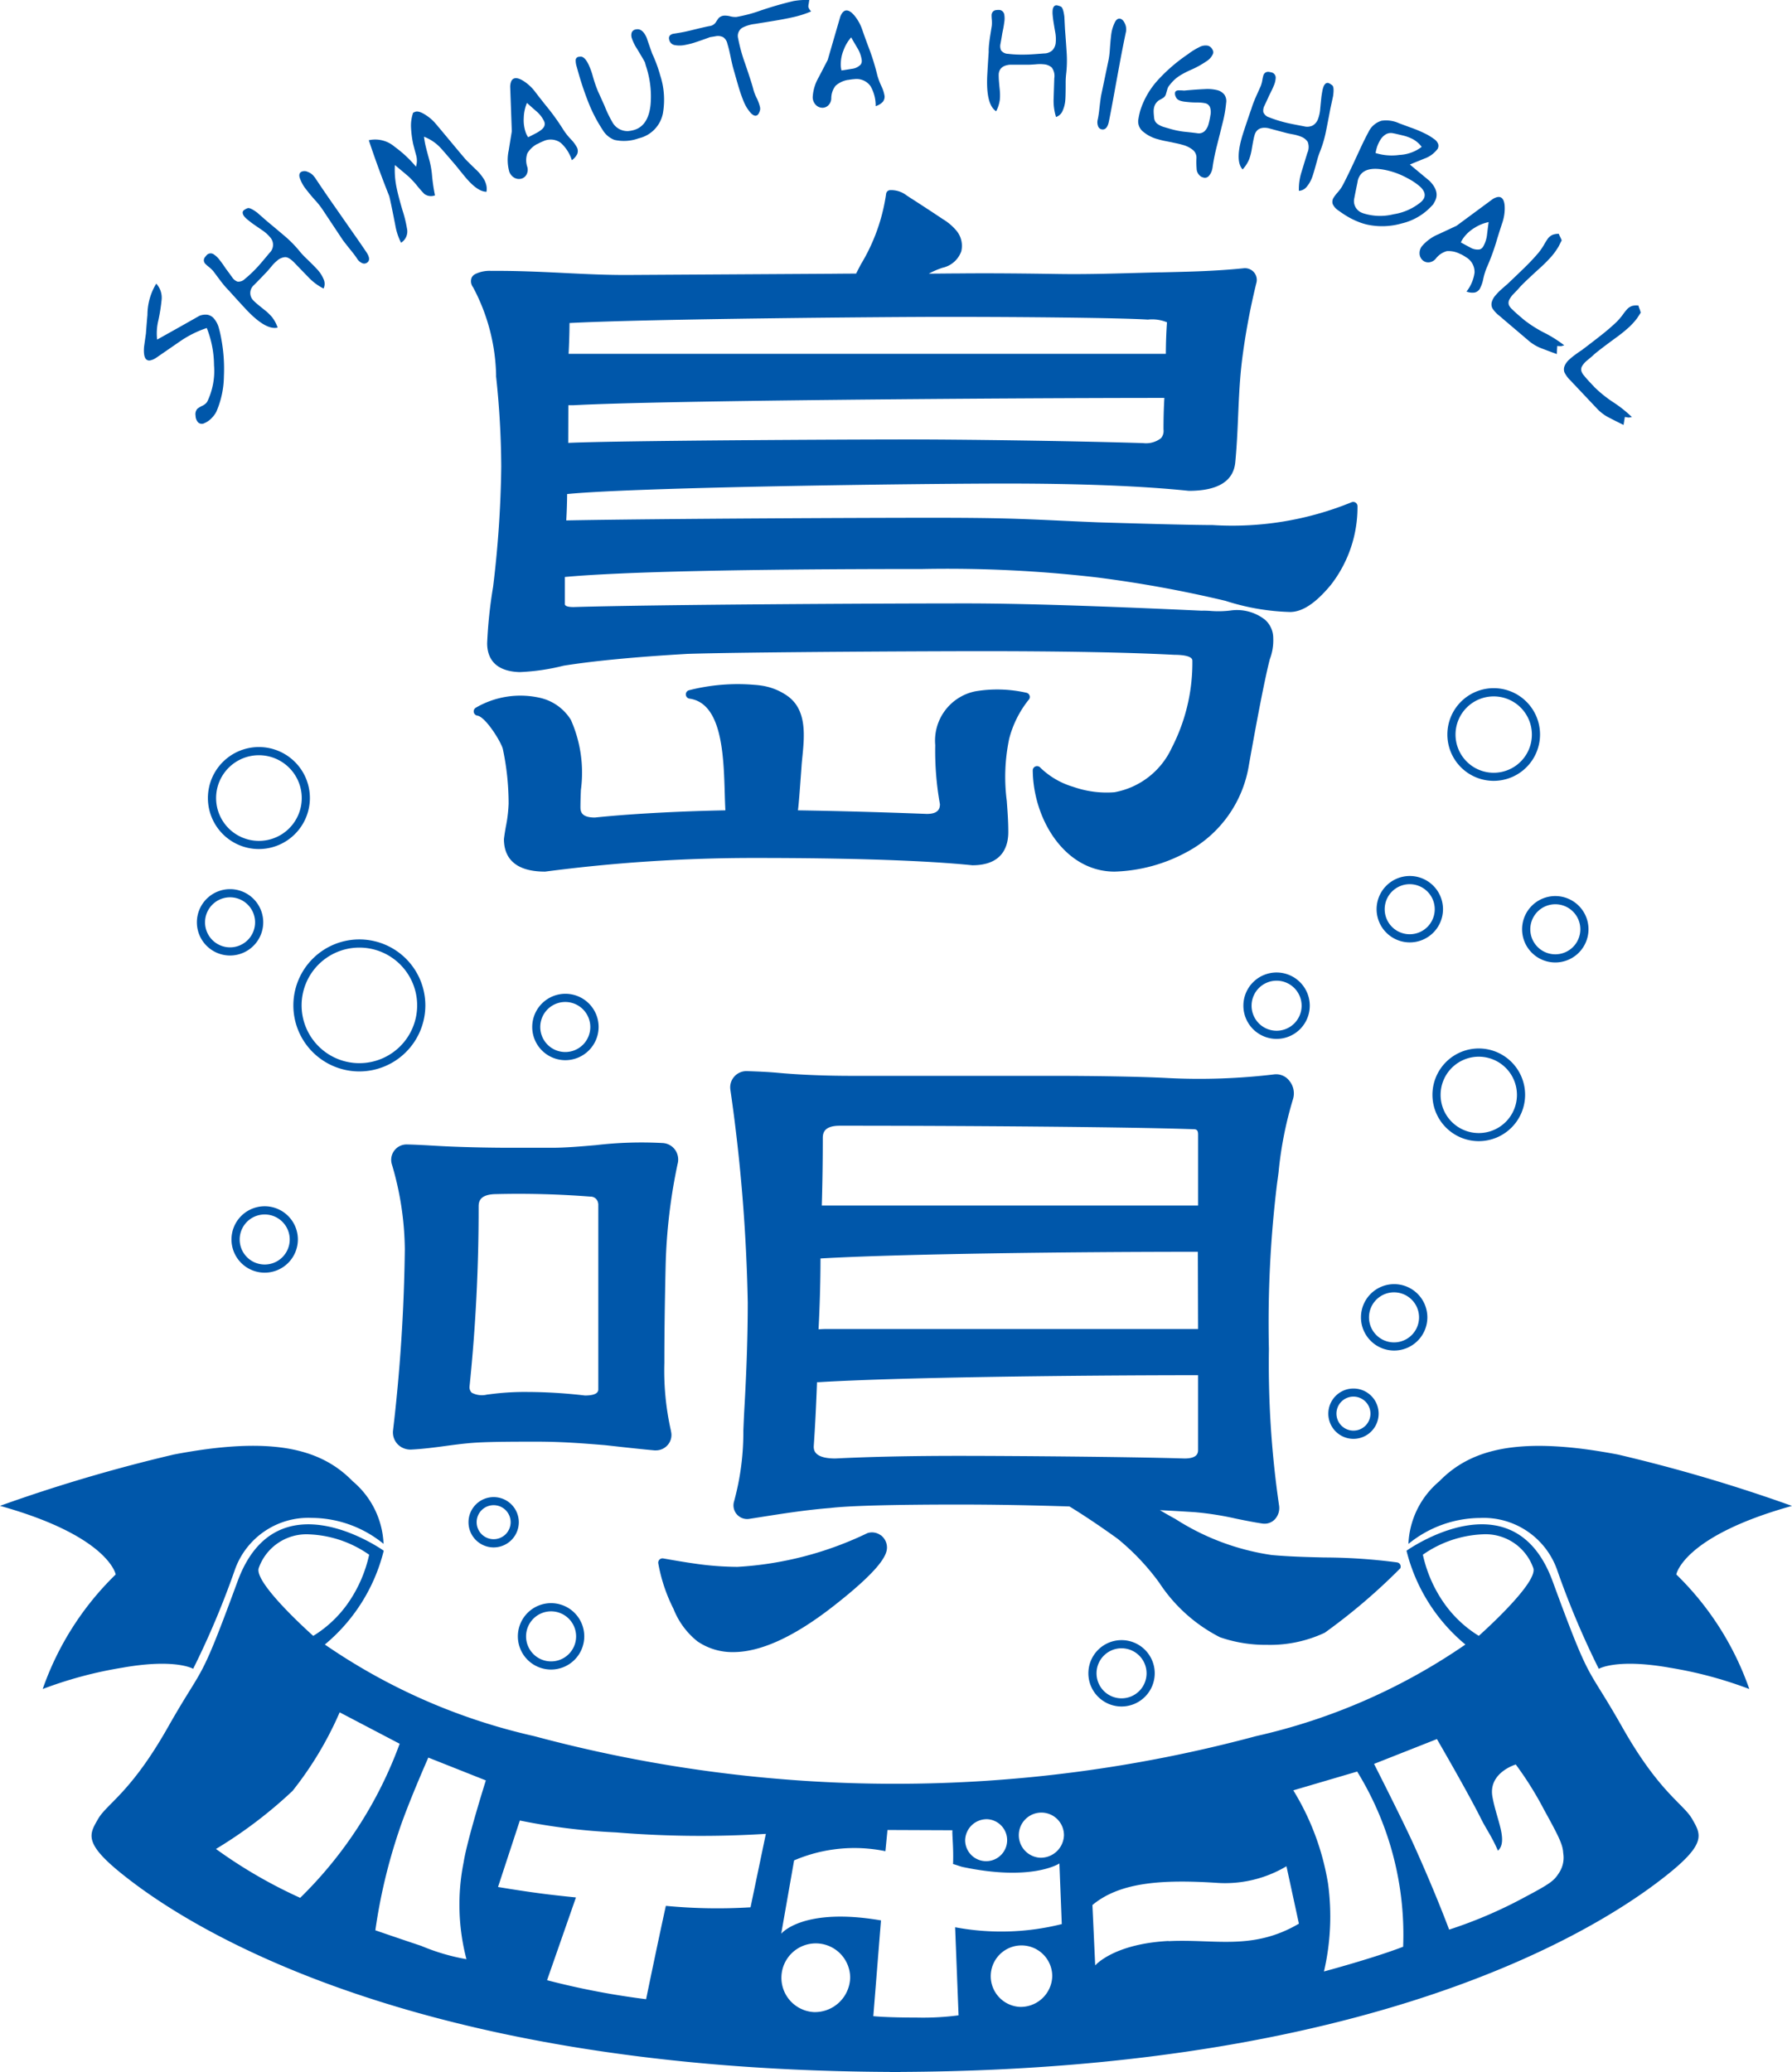 <svg xmlns="http://www.w3.org/2000/svg" xmlns:xlink="http://www.w3.org/1999/xlink" width="80.65" height="93.233" viewBox="0 0 80.65 93.233">
  <defs>
    <clipPath id="clip-path">
      <rect id="長方形_1" data-name="長方形 1" width="80.65" height="93.233" fill="none"/>
    </clipPath>
  </defs>
  <g id="グループ_1" data-name="グループ 1" clip-path="url(#clip-path)">
    <path id="パス_1" data-name="パス 1" d="M16.521,55.689a2.295,2.295,0,1,1,2.294-2.3,2.3,2.3,0,0,1-2.294,2.3m0-4.222a1.927,1.927,0,1,0,1.927,1.927,1.929,1.929,0,0,0-1.927-1.927" transform="translate(-4.868 -17.485)" fill="#0057aa"/>
    <path id="パス_2" data-name="パス 2" d="M101.11,51.243a2.085,2.085,0,1,1,2.085-2.085,2.087,2.087,0,0,1-2.085,2.085m0-3.8a1.718,1.718,0,1,0,1.718,1.718,1.719,1.719,0,0,0-1.718-1.718" transform="translate(-33.885 -16.108)" fill="#0057aa"/>
    <path id="パス_3" data-name="パス 3" d="M100.089,75.888a2.085,2.085,0,1,1,2.085-2.085,2.087,2.087,0,0,1-2.085,2.085m0-3.8a1.718,1.718,0,1,0,1.718,1.718,1.719,1.719,0,0,0-1.718-1.718" transform="translate(-33.536 -24.541)" fill="#0057aa"/>
    <path id="パス_4" data-name="パス 4" d="M23.043,70.2a2.97,2.97,0,1,1,2.969-2.97,2.974,2.974,0,0,1-2.969,2.97m0-5.572a2.6,2.6,0,1,0,2.6,2.6,2.6,2.6,0,0,0-2.6-2.6" transform="translate(-6.869 -21.99)" fill="#0057aa"/>
    <path id="パス_5" data-name="パス 5" d="M14.963,63.806a1.493,1.493,0,1,1,1.493-1.493,1.495,1.495,0,0,1-1.493,1.493m0-2.619a1.126,1.126,0,1,0,1.126,1.126,1.127,1.127,0,0,0-1.126-1.126" transform="translate(-4.609 -20.812)" fill="#0057aa"/>
    <path id="パス_6" data-name="パス 6" d="M36.927,112.647a1.494,1.494,0,1,1,1.493-1.493,1.495,1.495,0,0,1-1.493,1.493m0-2.619a1.126,1.126,0,1,0,1.126,1.126,1.127,1.127,0,0,0-1.126-1.126" transform="translate(-12.125 -37.524)" fill="#0057aa"/>
    <path id="パス_7" data-name="パス 7" d="M86.564,69.509a1.494,1.494,0,1,1,1.493-1.493,1.495,1.495,0,0,1-1.493,1.493m0-2.619a1.126,1.126,0,1,0,1.126,1.126,1.127,1.127,0,0,0-1.126-1.126" transform="translate(-29.11 -22.763)" fill="#0057aa"/>
    <path id="パス_8" data-name="パス 8" d="M37.9,70.965A1.494,1.494,0,1,1,39.4,69.472,1.5,1.5,0,0,1,37.9,70.965m0-2.619a1.126,1.126,0,1,0,1.126,1.126A1.128,1.128,0,0,0,37.9,68.346" transform="translate(-12.459 -23.261)" fill="#0057aa"/>
    <path id="パス_9" data-name="パス 9" d="M92.009,97.242a1.132,1.132,0,1,1,1.133-1.133,1.134,1.134,0,0,1-1.133,1.133m0-1.9a.765.765,0,1,0,.765.764.766.766,0,0,0-.765-.764" transform="translate(-31.096 -32.5)" fill="#0057aa"/>
    <path id="パス_10" data-name="パス 10" d="M33.184,104.668a1.132,1.132,0,1,1,1.132-1.133,1.134,1.134,0,0,1-1.132,1.133m0-1.9a.765.765,0,1,0,.765.764.766.766,0,0,0-.765-.764" transform="translate(-10.967 -35.041)" fill="#0057aa"/>
    <path id="パス_11" data-name="パス 11" d="M95.679,62.908a1.494,1.494,0,1,1,1.493-1.493,1.495,1.495,0,0,1-1.493,1.493m0-2.619A1.126,1.126,0,1,0,96.8,61.415a1.127,1.127,0,0,0-1.126-1.126" transform="translate(-32.229 -20.504)" fill="#0057aa"/>
    <path id="パス_12" data-name="パス 12" d="M94.6,90.827A1.494,1.494,0,1,1,96.1,89.334,1.495,1.495,0,0,1,94.6,90.827m0-2.619a1.126,1.126,0,1,0,1.126,1.126A1.127,1.127,0,0,0,94.6,88.208" transform="translate(-31.861 -30.058)" fill="#0057aa"/>
    <path id="パス_13" data-name="パス 13" d="M75.956,115.174a1.493,1.493,0,1,1,1.493-1.493,1.495,1.495,0,0,1-1.493,1.493m0-2.619a1.126,1.126,0,1,0,1.126,1.126,1.127,1.127,0,0,0-1.126-1.126" transform="translate(-25.48 -38.389)" fill="#0057aa"/>
    <path id="パス_14" data-name="パス 14" d="M105.634,64.281a1.494,1.494,0,1,1,1.493-1.493,1.495,1.495,0,0,1-1.493,1.493m0-2.619a1.126,1.126,0,1,0,1.126,1.126,1.127,1.127,0,0,0-1.126-1.126" transform="translate(-35.636 -20.974)" fill="#0057aa"/>
    <path id="パス_15" data-name="パス 15" d="M17.333,85.5a1.494,1.494,0,1,1,1.493-1.493A1.495,1.495,0,0,1,17.333,85.5m0-2.619a1.126,1.126,0,1,0,1.126,1.126,1.127,1.127,0,0,0-1.126-1.126" transform="translate(-5.42 -28.235)" fill="#0057aa"/>
    <path id="パス_16" data-name="パス 16" d="M8.694,108.933s-.787-.477-3.184-.051a18.333,18.333,0,0,0-3.588.96,13.285,13.285,0,0,1,3.285-5.155S4.9,102.968,0,101.6a71.92,71.92,0,0,1,7.821-2.309c4.312-.826,6.579-.315,8.05,1.2a3.888,3.888,0,0,1,1.391,2.819,5.149,5.149,0,0,0-3.228-1.168,3.507,3.507,0,0,0-3.467,2.345,38.23,38.23,0,0,1-1.873,4.445" transform="translate(0 -33.843)" fill="#0057aa"/>
    <path id="パス_17" data-name="パス 17" d="M104.927,108.933s.787-.477,3.184-.051a18.333,18.333,0,0,1,3.588.96,13.285,13.285,0,0,0-3.285-5.155s.3-1.719,5.206-3.084a71.919,71.919,0,0,0-7.821-2.309c-4.312-.826-6.579-.315-8.05,1.2a3.888,3.888,0,0,0-1.391,2.819,5.149,5.149,0,0,1,3.228-1.168,3.507,3.507,0,0,1,3.467,2.345,38.232,38.232,0,0,0,1.873,4.445" transform="translate(-32.971 -33.843)" fill="#0057aa"/>
    <path id="パス_18" data-name="パス 18" d="M78.3,117.527c-.392-.687-1.472-1.177-3.14-4.122s-1.374-1.766-3.14-6.576-6.576-1.374-6.576-1.374a7.972,7.972,0,0,0,2.65,4.221,27.059,27.059,0,0,1-9.422,4.122,62.59,62.59,0,0,1-32.487,0,27.067,27.067,0,0,1-9.422-4.122,7.976,7.976,0,0,0,2.65-4.221s-4.809-3.434-6.576,1.374-1.472,3.631-3.141,6.576-2.748,3.435-3.14,4.122-.687,1.079,1.178,2.552,11.546,8.725,34.45,8.828v.005l.244,0,.245,0v-.005c22.9-.1,32.6-7.366,34.45-8.828s1.57-1.864,1.177-2.552m-11.187-9.742a6.057,6.057,0,0,1-.933-2.151,5.046,5.046,0,0,1,2.675-.916,2.279,2.279,0,0,1,2.289,1.5c.28.653-2.447,3.067-2.447,3.067a5.276,5.276,0,0,1-1.583-1.5m-20.534,9.751a.945.945,0,1,1-1,.943.971.971,0,0,1,1-.943M13.793,106.22a2.278,2.278,0,0,1,2.289-1.5,5.046,5.046,0,0,1,2.675.916,6.072,6.072,0,0,1-.933,2.151,5.276,5.276,0,0,1-1.583,1.5s-2.727-2.414-2.447-3.067m1.862,14.855a21.734,21.734,0,0,1-3.793-2.2,20.4,20.4,0,0,0,3.446-2.612,15.729,15.729,0,0,0,2.121-3.536l2.7,1.414a18.66,18.66,0,0,1-4.479,6.935m7.488,2.759a9.4,9.4,0,0,1-2.039-.6c-.881-.292-2.064-.7-2.064-.7a24.838,24.838,0,0,1,1.053-4.444c.416-1.261,1.331-3.328,1.331-3.328l2.589,1.027s-.837,2.65-1,3.685a9.691,9.691,0,0,0,.126,4.357M35.921,121.5a24.44,24.44,0,0,1-3.811-.065c-.37,1.678-.889,4.2-.889,4.2a34.848,34.848,0,0,1-4.457-.855l1.3-3.724c-.995-.1-1.892-.2-3.507-.47l.982-2.991a28.128,28.128,0,0,0,4.33.535,46.888,46.888,0,0,0,6.742.065Zm2.854,4.715a1.547,1.547,0,1,1,1.63-1.545,1.59,1.59,0,0,1-1.63,1.545m9.265-.234A1.384,1.384,0,1,1,49.5,124.6a1.421,1.421,0,0,1-1.458,1.381m1.887-3.726a11.217,11.217,0,0,1-4.8.142l.155,3.964a12.308,12.308,0,0,1-1.9.1c-1.37,0-1.937-.063-1.937-.063l.345-4.309c-3.531-.605-4.49.6-4.49.6l.58-3.3a6.9,6.9,0,0,1,4.109-.414l.094-.954,2.921.012c-.014.244.057.766.03,1.521.1.021.332.111.435.132,3.133.66,4.351-.159,4.351-.159Zm-.972-2.986a1.016,1.016,0,1,1,1.07-1.014,1.044,1.044,0,0,1-1.07,1.014m5.776,3.746c-2.481.13-3.3,1.1-3.3,1.1l-.125-2.717c1.241-1.037,3.155-1.153,5.572-1a5.4,5.4,0,0,0,3.161-.745l.56,2.583c-2.085,1.226-3.8.679-5.872.787m7,1.365a10.954,10.954,0,0,0,.183-3.958,11.576,11.576,0,0,0-1.563-4.193l2.874-.845a13.981,13.981,0,0,1,2.069,7.883c-1.352.52-3.563,1.112-3.563,1.112m8.957-3.3a20.339,20.339,0,0,1-3.324,1.417s-.591-1.606-1.605-3.846c-.495-1.092-1.774-3.611-1.774-3.611l2.83-1.117s1.395,2.4,1.986,3.587c.239.478.465.76.761,1.437.466-.446-.07-1.412-.25-2.433-.191-1.083,1.051-1.447,1.051-1.447a15.231,15.231,0,0,1,1.277,2.043c.714,1.289.839,1.587.859,1.95a1.24,1.24,0,0,1-.2.9c-.216.332-.352.458-1.61,1.118" transform="translate(-2.143 -35.679)" fill="#0057aa"/>
    <path id="パス_19" data-name="パス 19" d="M57.365,47.524a.193.193,0,0,0-.092-.339,5.928,5.928,0,0,0-2.287-.063,2.263,2.263,0,0,0-1.807,2.421A13.531,13.531,0,0,0,53.39,52.2c0,.22-.089.439-.59.439-1.95-.076-3.953-.132-5.8-.161.039-.3.078-.837.148-1.793l.02-.28c.009-.112.021-.228.033-.346.093-.942.209-2.115-.688-2.739a2.717,2.717,0,0,0-1.2-.461c-.088-.013-.179-.022-.27-.028a8.873,8.873,0,0,0-2.945.243.193.193,0,0,0,.024.378c1.466.208,1.534,2.557,1.584,4.272.008.274.016.529.028.754-1.655.03-4.009.129-5.872.324-.574,0-.651-.234-.651-.463,0-.246.01-.506.02-.774a5.863,5.863,0,0,0-.449-3.156,2.206,2.206,0,0,0-1.422-1,3.98,3.98,0,0,0-2.861.453.193.193,0,0,0,.074.355c.367.054,1.073,1.186,1.147,1.506a11.844,11.844,0,0,1,.259,2.452,6.308,6.308,0,0,1-.124,1.03c-.034.192-.065.377-.087.568,0,.667.316,1.462,1.849,1.462h.006a72.22,72.22,0,0,1,9.426-.614c4.361,0,7.654.111,9.8.328,1.337,0,1.618-.818,1.618-1.5,0-.487-.036-.951-.069-1.4a8.359,8.359,0,0,1,.109-2.792,4.674,4.674,0,0,1,.859-1.731" transform="translate(-11.088 -16.016)" fill="#0057aa"/>
    <path id="パス_20" data-name="パス 20" d="M33.344,21.348l.006.057a39.662,39.662,0,0,1,.23,4.034,48.769,48.769,0,0,1-.368,5.422,20.647,20.647,0,0,0-.266,2.529c0,.572.253,1.261,1.459,1.3a9.687,9.687,0,0,0,1.982-.289c1.355-.216,3.229-.395,5.566-.531,2.583-.084,11.016-.122,13.222-.122,3.695,0,6.619.055,8.7.164.243,0,.809.025.809.258a8.339,8.339,0,0,1-.927,3.926,3.532,3.532,0,0,1-2.582,2,4.52,4.52,0,0,1-1.85-.243,3.562,3.562,0,0,1-1.483-.864.193.193,0,0,0-.341.127c.022,2.189,1.437,4.551,3.684,4.551a7.239,7.239,0,0,0,3.257-.885,5.4,5.4,0,0,0,2.786-3.906c.42-2.365.738-3.973.941-4.763a2.384,2.384,0,0,0,.155-.951,1.1,1.1,0,0,0-.371-.829,2.043,2.043,0,0,0-1.555-.414,4.474,4.474,0,0,1-.864.021,4.017,4.017,0,0,0-.439-.013c-4.694-.218-8.245-.328-10.555-.328-4.384,0-14.054.055-17.711.164-.177,0-.387-.024-.387-.135V30.41c2.548-.235,8.1-.359,16.094-.359a58.2,58.2,0,0,1,7.822.375,54.5,54.5,0,0,1,5.822,1.059,10.308,10.308,0,0,0,2.9.5c.558,0,1.159-.4,1.836-1.218a5.691,5.691,0,0,0,1.2-3.551.193.193,0,0,0-.279-.164,14.193,14.193,0,0,1-6.235,1.022c-.735,0-2.472-.041-5.16-.123-.682-.028-1.243-.054-1.736-.077-1.85-.086-2.778-.128-5.75-.128-2.873,0-12.157.037-16.45.119.023-.4.036-.8.039-1.187,3.117-.31,15.8-.472,19.752-.472,3.388,0,6.15.111,8.227.328,1.305,0,2.008-.432,2.091-1.281.066-.692.1-1.4.128-2.076.036-.837.074-1.7.18-2.55a30.769,30.769,0,0,1,.639-3.437.525.525,0,0,0-.1-.484A.537.537,0,0,0,67,16.518c-1.251.128-2.381.154-3.69.184l-.1,0c-.368.009-.737.019-1.106.029-1.14.032-2.318.064-3.438.046-1.452-.022-3.011-.041-4.574-.025-.3,0-.766.007-1.27.009a3.885,3.885,0,0,1,.622-.266,1.153,1.153,0,0,0,.841-.743,1.064,1.064,0,0,0-.207-.91,2.388,2.388,0,0,0-.618-.53q-.723-.483-1.453-.951h0l-.17-.11a1.137,1.137,0,0,0-.777-.246.193.193,0,0,0-.161.178,8.424,8.424,0,0,1-1.133,3.158c-.076.145-.148.284-.216.418-.393,0-.851.005-1.086.007l-9.136.055c-1,.007-2-.044-2.978-.093-1.05-.052-2.135-.1-3.217-.091a1.459,1.459,0,0,0-.723.143.378.378,0,0,0-.16.155.449.449,0,0,0,.064.443,8.782,8.782,0,0,1,1.035,3.967M36.6,22.681h.24c3.944-.213,19.265-.326,26.584-.328q-.039.65-.039,1.418a.5.5,0,0,1-.114.395,1.1,1.1,0,0,1-.8.22c-3.5-.107-8.367-.164-10.536-.164-2.885,0-12.983.048-15.34.154Zm.011-2.312c.025-.482.039-.93.041-1.386,3.65-.191,14.483-.277,16.922-.277,3.492,0,7.867.043,9.106.123a1.744,1.744,0,0,1,.862.121c-.032.434-.049.91-.052,1.419Z" transform="translate(-11.021 -4.448)" fill="#0057aa"/>
    <path id="パス_21" data-name="パス 21" d="M39.359,91.132a12.256,12.256,0,0,1-.3-3.07c0-1.263.018-2.654.057-4.374a24.915,24.915,0,0,1,.535-4.563.759.759,0,0,0-.1-.639A.736.736,0,0,0,39,78.169a17.615,17.615,0,0,0-3.019.093c-.7.061-1.369.119-1.985.119H32.131c-.433,0-1.951-.007-3.328-.087-.482-.028-.945-.055-1.337-.062a.692.692,0,0,0-.672.889,13.79,13.79,0,0,1,.584,3.825,76.869,76.869,0,0,1-.531,8.161.77.77,0,0,0,.206.61.8.8,0,0,0,.6.244c.522-.024,1.039-.093,1.537-.16.325-.043.651-.087.98-.119.545-.053,1.142-.078,3.063-.078,1.128,0,1.948.06,3.071.151.1.007.322.033.615.065.486.055,1.152.128,1.7.177.02,0,.041,0,.061,0a.7.7,0,0,0,.533-.247.683.683,0,0,0,.142-.62M36.086,80.9v8.347c0,.069,0,.28-.6.281a22.678,22.678,0,0,0-2.554-.159,11.957,11.957,0,0,0-1.707.1l-.143.017a.967.967,0,0,1-.692-.084.345.345,0,0,1-.1-.271,77.911,77.911,0,0,0,.41-8.111c0-.259.093-.555.82-.555a41.721,41.721,0,0,1,4.2.113.346.346,0,0,1,.362.324" transform="translate(-9.159 -26.736)" fill="#0057aa"/>
    <path id="パス_22" data-name="パス 22" d="M55.05,104.951a.663.663,0,0,0-.6-.1,15.511,15.511,0,0,1-5.851,1.52,13.766,13.766,0,0,1-1.95-.152c-.46-.065-.922-.145-1.389-.228a.193.193,0,0,0-.225.218,7.381,7.381,0,0,0,.685,2.051,3.515,3.515,0,0,0,1.076,1.461,2.785,2.785,0,0,0,1.61.485c1.23,0,2.725-.68,4.466-2.033,2.2-1.711,2.456-2.345,2.456-2.673a.693.693,0,0,0-.275-.552" transform="translate(-15.409 -35.868)" fill="#0057aa"/>
    <path id="パス_23" data-name="パス 23" d="M80.114,95.476a.194.194,0,0,0-.139-.1,25.421,25.421,0,0,0-3.288-.222c-.781-.019-1.589-.039-2.36-.111a10.943,10.943,0,0,1-4.339-1.625l-.092-.05c-.2-.109-.4-.226-.6-.343.555.028,1.076.059,1.578.091a13.785,13.785,0,0,1,1.849.291c.385.079.784.16,1.185.22a.648.648,0,0,0,.1.007.637.637,0,0,0,.452-.186.747.747,0,0,0,.2-.635,44.15,44.15,0,0,1-.457-7.043,51.747,51.747,0,0,1,.369-7.462c.02-.139.042-.3.066-.49a16.83,16.83,0,0,1,.653-3.3.887.887,0,0,0-.159-.8.746.746,0,0,0-.7-.3,28.366,28.366,0,0,1-4.761.165c-1.328-.072-3.525-.1-5.139-.1H55.478c-1.562,0-2.692-.074-3.365-.136-.466-.043-.947-.062-1.4-.077a.731.731,0,0,0-.749.824,76.655,76.655,0,0,1,.784,9.585c0,1.462-.051,3.042-.155,4.829-.018.318-.03.629-.043.933a11.8,11.8,0,0,1-.416,3.183.615.615,0,0,0,.68.793l.466-.073c1.039-.164,2.113-.333,3.179-.416.835-.1,2.788-.156,5.8-.156,1.516,0,3.1.027,4.97.087.671.412,1.382.889,2.165,1.452a10.626,10.626,0,0,1,1.871,1.975,7.142,7.142,0,0,0,2.735,2.457,6.257,6.257,0,0,0,2.108.342,5.789,5.789,0,0,0,2.609-.545,26.768,26.768,0,0,0,3.4-2.9.194.194,0,0,0-.008-.17M54.08,79.318c.03-.993.045-2.013.045-3.036,0-.259.087-.555.77-.555,5.7,0,13,.054,15.909.157.141,0,.212.037.212.24v3.194H54.08ZM54.022,81.7c3.6-.209,11.264-.3,16.965-.3h.018l.01,3.473H54.286c-.111,0-.227.005-.352.016.056-1.052.086-2.121.088-3.186m-.157,5.564h.078c3.479-.214,11.243-.312,17.072-.314V90.3c0,.129,0,.4-.612.4-2.566-.078-7.964-.118-10.138-.118-2.12,0-4,.039-5.574.118-.972,0-.972-.4-.973-.543.063-.932.112-1.9.147-2.892" transform="translate(-17.095 -25.074)" fill="#0057aa"/>
    <path id="パス_24" data-name="パス 24" d="M10.39,22.74a.7.7,0,0,1-.272.116.2.2,0,0,1-.172-.051c-.087-.085-.118-.274-.094-.568.045-.322.073-.518.083-.586.027-.362.05-.643.069-.845A2.718,2.718,0,0,1,10.4,19.4a.934.934,0,0,1,.241.732,8.142,8.142,0,0,1-.143.91,2.468,2.468,0,0,0-.058.876q.949-.528,1.9-1.068A.72.72,0,0,1,12.7,20.8a.5.5,0,0,1,.268.139,1.074,1.074,0,0,1,.248.453,5.332,5.332,0,0,1,.12.541,7.308,7.308,0,0,1,.109,1.631,4.125,4.125,0,0,1-.343,1.606,1.191,1.191,0,0,1-.205.276.968.968,0,0,1-.335.235.243.243,0,0,1-.28-.039.465.465,0,0,1-.112-.3.375.375,0,0,1,.076-.307,1.131,1.131,0,0,1,.234-.142.614.614,0,0,0,.159-.11.394.394,0,0,0,.074-.108A3.187,3.187,0,0,0,13,23.067a4.618,4.618,0,0,0-.326-1.67,4.794,4.794,0,0,0-1.187.589l-1.094.754" transform="translate(-3.368 -6.638)" fill="#0057aa"/>
    <path id="パス_25" data-name="パス 25" d="M15.106,17.978a4.054,4.054,0,0,1-.274-.3q-.116-.145-.231-.3l-.23-.308a1.512,1.512,0,0,0-.2-.189,1.7,1.7,0,0,1-.163-.145.243.243,0,0,1-.061-.149.24.24,0,0,1,.062-.157.866.866,0,0,1,.087-.1.245.245,0,0,1,.288-.02,1.039,1.039,0,0,1,.273.259c.057.071.109.141.157.21l.136.2c.033.041.087.114.165.221l.12.166a.477.477,0,0,0,.226.177.406.406,0,0,0,.329-.118,5.46,5.46,0,0,0,.585-.555q.114-.12.53-.622a.5.5,0,0,0,.019-.707,1.681,1.681,0,0,0-.366-.322c-.157-.107-.307-.21-.449-.311-.047-.036-.107-.083-.179-.141a1.074,1.074,0,0,1-.157-.15.323.323,0,0,1-.078-.159.142.142,0,0,1,.062-.134.67.67,0,0,1,.154-.083q.11-.047.44.2l.439.384q.39.323.785.658a5.245,5.245,0,0,1,.688.7,3.315,3.315,0,0,0,.275.295q.462.447.566.576a1.422,1.422,0,0,1,.249.422.483.483,0,0,1-.018.378,2.488,2.488,0,0,1-.7-.528q-.354-.364-.609-.629t-.427-.255a.618.618,0,0,0-.35.154,1.8,1.8,0,0,0-.249.251c-.084.1-.147.176-.189.222q-.3.32-.608.629a.472.472,0,0,0-.064.651,1.334,1.334,0,0,0,.108.111q.081.078.414.343a2.429,2.429,0,0,1,.348.328,1.579,1.579,0,0,1,.259.48q-.54.131-1.454-.854-.357-.385-.712-.78" transform="translate(-4.773 -4.871)" fill="#0057aa"/>
    <path id="パス_26" data-name="パス 26" d="M21.171,11.976q.409.615.787,1.156T22.8,14.34q.469.666.7,1.012t.018.48a.221.221,0,0,1-.212.012.524.524,0,0,1-.23-.209c-.066-.1-.147-.209-.245-.329q-.339-.419-.423-.545l-.893-1.344a3.552,3.552,0,0,0-.28-.357,8.088,8.088,0,0,1-.528-.639,1.739,1.739,0,0,1-.2-.394q-.071-.2.055-.287a.33.33,0,0,1,.3,0,.616.616,0,0,1,.3.231" transform="translate(-7.01 -4.005)" fill="#0057aa"/>
    <path id="パス_27" data-name="パス 27" d="M27.289,7.654q.171-.091.51.135a1.962,1.962,0,0,1,.4.337q.147.17.531.632.651.782.843,1.006.063.072.464.46a2.05,2.05,0,0,1,.391.475,1.022,1.022,0,0,1,.095.255.74.74,0,0,1,.005.285q-.392,0-.927-.628-.225-.27-.443-.544-.622-.726-.655-.757a2.009,2.009,0,0,0-.787-.549,4.084,4.084,0,0,0,.107.553q.026.109.149.555a4.173,4.173,0,0,1,.1.566,8.049,8.049,0,0,0,.139.966.5.5,0,0,1-.483-.068,5.2,5.2,0,0,1-.35-.4,4.223,4.223,0,0,0-.339-.364q-.079-.072-.633-.533a3.929,3.929,0,0,0,.081,1.037q.076.374.262,1a5.708,5.708,0,0,1,.2.812.6.6,0,0,1-.265.647,2.769,2.769,0,0,1-.257-.774q-.24-1.23-.281-1.339-.5-1.253-.914-2.5a1.346,1.346,0,0,1,1.17.3,5.221,5.221,0,0,1,.953.891.894.894,0,0,0,.013-.495c-.047-.17-.093-.343-.138-.52a4.577,4.577,0,0,1-.095-.713,1.768,1.768,0,0,1,.092-.7Z" transform="translate(-8.634 -2.61)" fill="#0057aa"/>
    <path id="パス_28" data-name="パス 28" d="M36.075,8.3a1.117,1.117,0,0,0-.457.43.938.938,0,0,0,0,.609.449.449,0,0,1-.023.316.377.377,0,0,1-.209.2.422.422,0,0,1-.37-.041.508.508,0,0,1-.21-.265,1.981,1.981,0,0,1-.027-.943q.07-.434.141-.87l-.073-2.017c.011-.2.066-.318.169-.358q.181-.07.51.164a2.016,2.016,0,0,1,.43.414q.173.229.487.623a10.19,10.19,0,0,1,.814,1.13,3.02,3.02,0,0,0,.32.4,1.571,1.571,0,0,1,.285.389.368.368,0,0,1,.005.271.733.733,0,0,1-.245.283,1.76,1.76,0,0,0-.5-.781.768.768,0,0,0-.789-.071,1.987,1.987,0,0,0-.253.121m-.426-.3q.258-.13.41-.212c.189-.109.3-.212.326-.31a.287.287,0,0,0-.016-.2,1.378,1.378,0,0,0-.362-.46q-.208-.181-.41-.364a1.852,1.852,0,0,0-.144.671,1.691,1.691,0,0,0,.1.691,1.033,1.033,0,0,0,.1.186" transform="translate(-11.886 -1.827)" fill="#0057aa"/>
    <path id="パス_29" data-name="パス 29" d="M42.078,2.013q.3-.084.5.366.122.361.251.72a6.129,6.129,0,0,1,.359.972,3.542,3.542,0,0,1,.123,1.708A1.437,1.437,0,0,1,42.22,6.908a1.94,1.94,0,0,1-1.089.071,1.043,1.043,0,0,1-.535-.455,6.739,6.739,0,0,1-.641-1.237A14.456,14.456,0,0,1,39.463,3.8l-.039-.138a.868.868,0,0,1-.039-.28.154.154,0,0,1,.132-.141l.087-.009q.185-.006.36.355a3.428,3.428,0,0,1,.2.555,5.546,5.546,0,0,0,.228.659c.127.278.222.489.287.635a5.5,5.5,0,0,0,.367.762.772.772,0,0,0,.709.384,1.493,1.493,0,0,0,.241-.045q.656-.182.758-1.133a4.305,4.305,0,0,0-.164-1.614L42.532,3.6c-.014-.051-.024-.085-.028-.1-.011-.037-.135-.253-.376-.648A2.065,2.065,0,0,1,41.91,2.4a.421.421,0,0,1-.005-.248.229.229,0,0,1,.173-.141" transform="translate(-13.476 -0.684)" fill="#0057aa"/>
    <path id="パス_30" data-name="パス 30" d="M50.027,1.014l-.1.016-.068.011-.219.036a1.66,1.66,0,0,0-.555.163.43.43,0,0,0-.205.476A7.493,7.493,0,0,0,49.2,2.872q.3.882.355,1.105a1.879,1.879,0,0,0,.155.418,1.915,1.915,0,0,1,.155.418.344.344,0,0,1,0,.153c-.044.147-.1.228-.179.239q-.135.023-.32-.224a1.85,1.85,0,0,1-.234-.413,7.419,7.419,0,0,1-.249-.724c-.034-.116-.106-.37-.219-.765q-.052-.187-.124-.537T48.4,1.974a.479.479,0,0,0-.19-.3.527.527,0,0,0-.356-.04l-.241.039q-.355.133-.642.226a3.31,3.31,0,0,1-.471.122,1.2,1.2,0,0,1-.478.007.306.306,0,0,1-.245-.255.193.193,0,0,1,.039-.182.322.322,0,0,1,.173-.075l.124-.02.137-.023c.146-.024.315-.059.506-.106q.671-.166.848-.195a.389.389,0,0,0,.259-.149C47.905.958,47.95.889,48,.82a.394.394,0,0,1,.221-.114.906.906,0,0,1,.3.027A.923.923,0,0,0,48.8.764a6.594,6.594,0,0,0,.963-.245A16.2,16.2,0,0,1,51.373.047,3.337,3.337,0,0,1,52.086,0c-.011.055-.019.107-.025.157a.553.553,0,0,0-.018.155.462.462,0,0,0,.126.2,4.46,4.46,0,0,1-.77.251c-.263.061-.58.122-.947.182Z" transform="translate(-15.662 0)" fill="#0057aa"/>
    <path id="パス_31" data-name="パス 31" d="M57.2,3.836a1.122,1.122,0,0,0-.568.266.929.929,0,0,0-.193.576.453.453,0,0,1-.122.293.378.378,0,0,1-.26.121.42.42,0,0,1-.338-.155.505.505,0,0,1-.116-.316,1.986,1.986,0,0,1,.27-.9l.406-.782q.281-.969.563-1.939c.072-.186.163-.282.273-.286q.193-.011.432.315a2,2,0,0,1,.278.528q.093.272.267.743a10.181,10.181,0,0,1,.419,1.329,3.092,3.092,0,0,0,.178.478,1.576,1.576,0,0,1,.149.46.366.366,0,0,1-.08.259.734.734,0,0,1-.321.193,1.755,1.755,0,0,0-.232-.9.77.77,0,0,0-.727-.315,2.178,2.178,0,0,0-.278.036M56.9,3.413q.285-.042.456-.072a.654.654,0,0,0,.407-.193.29.29,0,0,0,.047-.2,1.391,1.391,0,0,0-.2-.55c-.094-.158-.186-.316-.276-.474a1.857,1.857,0,0,0-.347.591,1.7,1.7,0,0,0-.12.689,1,1,0,0,0,.032.206" transform="translate(-19.027 -0.243)" fill="#0057aa"/>
    <path id="パス_32" data-name="パス 32" d="M67.6,2.444c0-.139.012-.276.028-.408s.033-.248.053-.373.041-.251.061-.379a1.535,1.535,0,0,0,0-.275,1.894,1.894,0,0,1-.01-.218.245.245,0,0,1,.066-.147A.24.24,0,0,1,67.95.58a.929.929,0,0,1,.131-.006A.246.246,0,0,1,68.3.767a1.033,1.033,0,0,1,0,.376c-.011.091-.025.177-.041.259s-.033.161-.048.236c-.007.052-.022.143-.045.272s-.035.2-.036.2a.475.475,0,0,0,.03.285.405.405,0,0,0,.314.154,5.417,5.417,0,0,0,.805.034q.166,0,.816-.051a.557.557,0,0,0,.376-.145.569.569,0,0,0,.146-.333,1.69,1.69,0,0,0-.023-.487c-.033-.187-.062-.367-.089-.539C70.5.972,70.488.9,70.48.8a1.1,1.1,0,0,1,0-.217.323.323,0,0,1,.06-.166.144.144,0,0,1,.139-.048.689.689,0,0,1,.167.053c.074.031.127.183.161.457q.023.458.03.582c.026.335.051.676.073,1.021a5.286,5.286,0,0,1-.023.98,3.252,3.252,0,0,0-.021.4q0,.643-.02.807a1.438,1.438,0,0,1-.13.472.484.484,0,0,1-.284.251,2.5,2.5,0,0,1-.106-.869q.016-.508.028-.875a.637.637,0,0,0-.114-.483.615.615,0,0,0-.355-.145,1.734,1.734,0,0,0-.353,0c-.132.01-.229.016-.292.018q-.441,0-.874,0-.467.037-.512.407a1.417,1.417,0,0,0,0,.155c0,.075.014.253.042.536a2.417,2.417,0,0,1,.007.478,1.6,1.6,0,0,1-.165.52q-.47-.3-.4-1.639.029-.524.065-1.054" transform="translate(-23.105 -0.127)" fill="#0057aa"/>
    <path id="パス_33" data-name="パス 33" d="M76.364,1.878q-.151.723-.271,1.372T75.827,4.7q-.145.8-.23,1.208c-.055.267-.165.383-.329.349a.218.218,0,0,1-.157-.142A.513.513,0,0,1,75.1,5.8c.024-.117.045-.252.062-.4.04-.358.071-.586.091-.685l.33-1.579a3.5,3.5,0,0,0,.057-.45q.046-.642.084-.825a1.776,1.776,0,0,1,.142-.418q.095-.192.243-.162c.084.018.154.091.211.22a.612.612,0,0,1,.046.376" transform="translate(-25.692 -0.437)" fill="#0057aa"/>
    <path id="パス_34" data-name="パス 34" d="M81.223,3.308a.222.222,0,0,1,.016.176.752.752,0,0,1-.305.343,4.2,4.2,0,0,1-.736.4,4.042,4.042,0,0,0-.438.23,1.685,1.685,0,0,0-.41.357c-.061.072-.1.121-.117.148a.4.4,0,0,0-.047.109c-.021.073-.042.144-.062.212a.306.306,0,0,1-.133.188c-.063.039-.122.072-.176.1a.525.525,0,0,0-.22.293.706.706,0,0,0-.028.208c0,.075.008.171.021.289a.377.377,0,0,0,.141.272,1,1,0,0,0,.335.157l.137.04.145.042a3.918,3.918,0,0,0,.578.117q.4.041.6.068a.39.39,0,0,0,.328-.084.687.687,0,0,0,.186-.33,3.217,3.217,0,0,0,.082-.384.7.7,0,0,0-.016-.366.3.3,0,0,0-.2-.18,1.653,1.653,0,0,0-.373-.037c-.175,0-.3-.009-.374-.016s-.142-.014-.2-.021a1.034,1.034,0,0,1-.151-.03.476.476,0,0,1-.159-.072.29.29,0,0,1-.088-.127.293.293,0,0,1-.028-.187c.018-.064.082-.1.191-.093a1.9,1.9,0,0,1,.212.01q.566-.052.928-.066a1.865,1.865,0,0,1,.574.048.585.585,0,0,1,.312.2.506.506,0,0,1,.081.374,5.839,5.839,0,0,1-.161.91c-.087.348-.174.7-.261,1.045a9.126,9.126,0,0,0-.184.91,1.035,1.035,0,0,1-.03.155.674.674,0,0,1-.147.271.234.234,0,0,1-.257.06.372.372,0,0,1-.08-.031A.443.443,0,0,1,80.5,8.64a3.5,3.5,0,0,1-.007-.458.447.447,0,0,0-.162-.372,1.215,1.215,0,0,0-.457-.227c-.087-.026-.186-.05-.3-.074l-.33-.069L79,7.392c-.049-.011-.126-.031-.232-.061a1.665,1.665,0,0,1-.653-.325.59.59,0,0,1-.242-.536,3.657,3.657,0,0,1,.089-.424A3.706,3.706,0,0,1,78.82,4.6,7.48,7.48,0,0,1,80.1,3.51a3.12,3.12,0,0,1,.539-.334.577.577,0,0,1,.374-.055.339.339,0,0,1,.207.187" transform="translate(-26.646 -1.064)" fill="#0057aa"/>
    <path id="パス_35" data-name="パス 35" d="M85.3,6.629q.058-.2.134-.387t.149-.346l.157-.35a1.5,1.5,0,0,0,.07-.266,1.705,1.705,0,0,1,.047-.213.241.241,0,0,1,.1-.125.238.238,0,0,1,.167-.021.849.849,0,0,1,.128.028.243.243,0,0,1,.157.242,1.023,1.023,0,0,1-.093.364c-.035.084-.07.164-.109.239L86.1,6.01c-.02.049-.058.132-.114.252l-.087.185a.471.471,0,0,0-.045.284.4.4,0,0,0,.262.231,5.529,5.529,0,0,0,.77.242q.161.042.8.162a.557.557,0,0,0,.4-.043.57.57,0,0,0,.228-.284,1.707,1.707,0,0,0,.1-.476c.018-.189.036-.37.055-.544.009-.059.02-.134.037-.225a1.1,1.1,0,0,1,.055-.21.334.334,0,0,1,.1-.145.145.145,0,0,1,.148-.011.719.719,0,0,1,.147.095c.062.049.075.21.036.483-.064.3-.106.489-.123.57q-.093.5-.195,1.005a5.2,5.2,0,0,1-.278.94,3.314,3.314,0,0,0-.124.384q-.168.621-.23.774a1.419,1.419,0,0,1-.249.422.484.484,0,0,1-.339.168,2.512,2.512,0,0,1,.124-.868q.147-.485.255-.837a.638.638,0,0,0,.016-.5.619.619,0,0,0-.3-.232,1.791,1.791,0,0,0-.341-.1c-.129-.024-.224-.043-.286-.058q-.426-.111-.845-.226-.46-.087-.6.259c-.01.026-.025.076-.043.148s-.053.249-.1.529a2.435,2.435,0,0,1-.118.463,1.593,1.593,0,0,1-.295.459q-.377-.409.041-1.685.164-.5.337-1" transform="translate(-28.996 -1.682)" fill="#0057aa"/>
    <path id="パス_36" data-name="パス 36" d="M95.615,12.093a2.657,2.657,0,0,1-1.339.776,3.191,3.191,0,0,1-1.547.054,2.631,2.631,0,0,1-.412-.13,3.465,3.465,0,0,1-.384-.18,4.4,4.4,0,0,1-.486-.314.706.706,0,0,1-.279-.31.344.344,0,0,1,.038-.27,1.812,1.812,0,0,1,.184-.243,1.764,1.764,0,0,0,.2-.268q.222-.4.738-1.526.279-.608.449-.916a.957.957,0,0,1,.59-.518,1.406,1.406,0,0,1,.8.117l.49.181a5.714,5.714,0,0,1,.776.332,2.923,2.923,0,0,1,.291.186.484.484,0,0,1,.191.224.277.277,0,0,1-.024.229,1.28,1.28,0,0,1-.6.437q-.327.131-.647.265l.887.737q.477.485.234.925l-.073.132-.077.08m-3.326-1.087q-.08.382-.154.768a.565.565,0,0,0,.29.587.826.826,0,0,0,.161.064,2.506,2.506,0,0,0,1.327.03,2.54,2.54,0,0,0,1.217-.539.622.622,0,0,0,.135-.155q.139-.251-.141-.529a2.759,2.759,0,0,0-.571-.39,3.5,3.5,0,0,0-1.162-.405q-.779-.118-1.021.32a.7.7,0,0,0-.082.25m1.629-2.189a.463.463,0,0,0-.366.047.792.792,0,0,0-.268.3,1.6,1.6,0,0,0-.111.245A2.44,2.44,0,0,0,93.1,9.7a2.443,2.443,0,0,0,1.076.086,1.782,1.782,0,0,0,1-.362A1.125,1.125,0,0,0,95,9.233a1.272,1.272,0,0,0-.2-.145,1.948,1.948,0,0,0-.41-.162c-.1-.025-.25-.062-.464-.109" transform="translate(-31.192 -2.815)" fill="#0057aa"/>
    <path id="パス_37" data-name="パス 37" d="M98.96,16.047a1.123,1.123,0,0,0-.612-.135.934.934,0,0,0-.5.341.454.454,0,0,1-.275.159.377.377,0,0,1-.28-.062.42.42,0,0,1-.174-.329.509.509,0,0,1,.1-.323,1.987,1.987,0,0,1,.765-.553l.8-.374,1.626-1.2q.256-.156.391-.062c.106.073.157.245.151.514a2.054,2.054,0,0,1-.1.588q-.092.272-.241.753a10.11,10.11,0,0,1-.476,1.309,3.052,3.052,0,0,0-.149.489,1.605,1.605,0,0,1-.161.455.37.37,0,0,1-.222.157.728.728,0,0,1-.371-.043,1.757,1.757,0,0,0,.362-.854.768.768,0,0,0-.385-.692,1.923,1.923,0,0,0-.243-.141m.012-.523q.253.139.407.219a.651.651,0,0,0,.44.095.283.283,0,0,0,.157-.127,1.375,1.375,0,0,0,.176-.558c.022-.183.045-.364.07-.544a1.865,1.865,0,0,0-.636.259,1.688,1.688,0,0,0-.513.474,1,1,0,0,0-.1.184" transform="translate(-33.231 -4.612)" fill="#0057aa"/>
    <path id="パス_38" data-name="パス 38" d="M105.194,16.3l-.137.271a3.153,3.153,0,0,1-.3.422,6.4,6.4,0,0,1-.543.547q-.77.7-.928.89c-.04.047-.1.11-.174.187l-.118.122a1.04,1.04,0,0,0-.159.237.3.3,0,0,0-.013.22.562.562,0,0,0,.151.2c.087.087.181.173.283.26l.245.21a5.7,5.7,0,0,0,.914.581,5.575,5.575,0,0,1,.9.567c-.047.011-.092.024-.135.037a1.448,1.448,0,0,1-.18-.01q-.013.181-.02.365-.325-.116-.668-.249a1.967,1.967,0,0,1-.573-.328l-1.059-.9-.139-.119-.15-.128a1.321,1.321,0,0,1-.312-.337.4.4,0,0,1-.029-.27.788.788,0,0,1,.186-.328,2.6,2.6,0,0,1,.244-.249q.143-.128.276-.241.491-.466.806-.774t.593-.635a2.711,2.711,0,0,0,.255-.372,2.919,2.919,0,0,1,.176-.278.559.559,0,0,1,.2-.156.708.708,0,0,1,.284-.045.691.691,0,0,0,.05.118,1.276,1.276,0,0,1,.081.182" transform="translate(-34.914 -5.475)" fill="#0057aa"/>
    <path id="パス_39" data-name="パス 39" d="M110.459,21.215l-.165.255a3.177,3.177,0,0,1-.347.386,6.452,6.452,0,0,1-.6.486q-.842.616-1.019.784c-.045.043-.11.1-.193.167l-.13.108a1.035,1.035,0,0,0-.184.218.3.3,0,0,0-.038.217.566.566,0,0,0,.128.22q.115.143.253.289l.221.235a5.612,5.612,0,0,0,.846.676,5.57,5.57,0,0,1,.83.661c-.047.006-.094.013-.139.022a1.393,1.393,0,0,1-.178-.029q-.032.178-.059.361-.31-.151-.637-.32a1.98,1.98,0,0,1-.534-.389l-.955-1.012-.126-.133-.135-.144a1.3,1.3,0,0,1-.274-.368.4.4,0,0,1,0-.272.784.784,0,0,1,.219-.306,2.717,2.717,0,0,1,.27-.22c.1-.074.2-.145.3-.209q.54-.41.885-.682t.658-.567a2.763,2.763,0,0,0,.294-.341,2.828,2.828,0,0,1,.206-.258.555.555,0,0,1,.214-.134.7.7,0,0,1,.287-.014.631.631,0,0,0,.037.123,1.257,1.257,0,0,1,.061.189" transform="translate(-36.615 -7.15)" fill="#0057aa"/>
  </g>
</svg>
